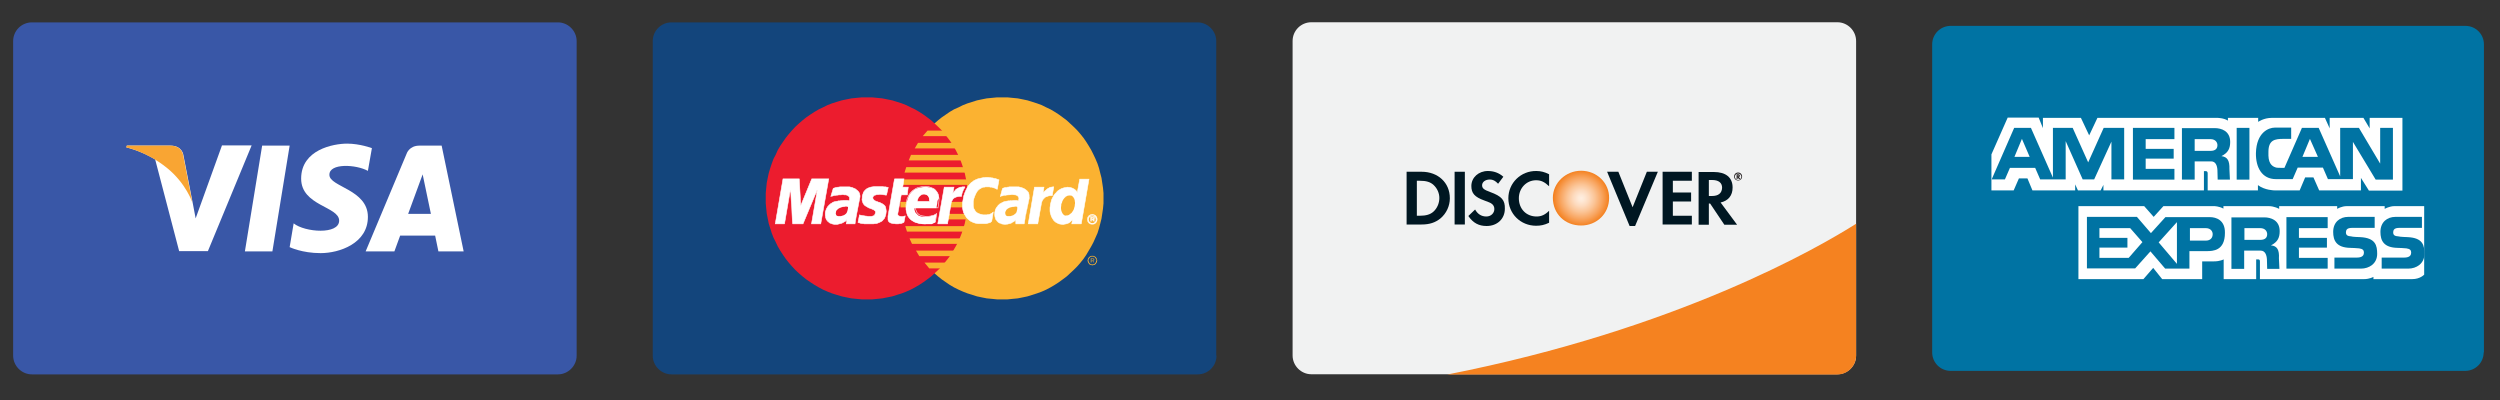 <?xml version="1.0" encoding="UTF-8"?>
<!-- Generator: Adobe Illustrator 18.1.1, SVG Export Plug-In . SVG Version: 6.00 Build 0)  -->
<svg width="1e3" height="160" enable-background="new 0 0 1400 980" version="1.1" viewBox="0 0 1e3 160" xml:space="preserve" xmlns="http://www.w3.org/2000/svg">


































<rect x="0" y="0" width="1e3" height="160" fill="#333333" stroke="none"/>


































<g transform="translate(-529.84 -104.55)">
	<path d="m760.5 246.8c0 4.1-3.4 7.5-7.5 7.5h-210.4c-4.1 0-7.5-3.4-7.5-7.5v-125.8c0-4.2 3.4-7.5 7.5-7.5h210.4c4.1 0 7.5 3.4 7.5 7.5z" fill="#3957a7"/>
	<g fill="#fff">
		<polygon points="627.8 205.1 634.7 162.8 645.7 162.8 638.8 205.1"/>
		<path d="m618.6 162.8-10.5 29.1-1.2-6.3-3.7-19s-0.4-3.8-5.2-3.8h-17.4l-0.2 0.7s5.3 1.1 11.5 4.8l9.6 36.7h11.5l17.5-42.3h-11.9z"/>
		<path d="m705.2 205.1h10.1l-8.8-42.3h-8.9c-4.1 0-5.1 3.2-5.1 3.2l-16.4 39.1h11.5l2.3-6.3h14zm-12.1-15 5.8-15.8 3.3 15.8z"/>
		<path d="m677 172.9 1.6-9.1s-4.8-1.8-9.9-1.8c-5.5 0-18.4 2.4-18.4 14 0 10.9 15.2 11.1 15.2 16.8s-13.7 4.7-18.2 1.1l-1.6 9.5s4.9 2.4 12.4 2.4 18.9-3.9 18.9-14.5c0-11-15.4-12-15.4-16.8-0.1-4.8 10.7-4.2 15.4-1.6z"/>
	</g>
	<path d="m606.8 185.6-3.7-19s-0.4-3.8-5.2-3.8h-17.4l-0.2 0.7s8.3 1.7 16.3 8.2c7.7 6.2 10.2 13.9 10.2 13.9z" fill="#f9a533"/>
</g>


<g transform="translate(-565.7 -104.55)">
	<path d="m1052.3 246.8c0 4.2-3.4 7.5-7.5 7.5h-210.5c-4.1 0-7.5-3.4-7.5-7.5v-125.8c0-4.2 3.4-7.5 7.5-7.5h210.4c4.1 0 7.5 3.4 7.5 7.5v125.8z" fill="#13457c"/>
	<g clip-rule="evenodd" fill-rule="evenodd">
		<polygon points="1006.9 188 1007.1 185.9 1007.1 183.8 1007.1 181.8 1006.9 179.7 1006.6 177.7 1006.3 175.7 1005.8 173.8 1005.3 171.8 1004.7 170 1003.9 168.1 1003.1 166.4 1002.2 164.6 1001.2 162.9 1000.2 161.3 999.1 159.7 997.9 158.2 996.6 156.7 995.2 155.3 993.8 154 992.4 152.7 990.8 151.5 989.3 150.4 987.6 149.3 985.9 148.3 984.2 147.5 982.4 146.6 980.5 145.9 978.6 145.3 976.7 144.7 974.8 144.3 972.8 143.9 970.7 143.7 968.7 143.5 966.6 143.5 964.5 143.5 962.5 143.7 960.4 143.9 958.4 144.3 956.5 144.7 954.6 145.3 952.7 145.9 950.9 146.6 949.1 147.5 947.3 148.3 945.6 149.3 944 150.4 942.4 151.5 940.9 152.7 939.4 154 938 155.3 936.7 156.7 935.4 158.2 934.2 159.7 933.1 161.3 932.1 162.9 931.1 164.6 930.2 166.4 929.4 168.1 928.7 170 928 171.8 927.5 173.8 927 175.7 926.7 177.7 926.4 179.7 926.3 181.8 926.2 183.8 926.3 185.9 926.4 188 926.7 190 927 192 927.5 194 928 195.9 928.7 197.8 929.4 199.6 930.2 201.4 931.1 203.1 932.1 204.8 933.1 206.5 934.2 208.1 935.4 209.6 936.7 211.1 938 212.5 939.4 213.8 940.9 215.1 942.4 216.3 944 217.4 945.6 218.5 947.3 219.5 949.1 220.4 950.9 221.2 952.7 221.9 954.6 222.5 956.5 223.1 958.4 223.5 960.4 223.9 962.5 224.1 964.5 224.3 966.6 224.3 968.7 224.3 970.7 224.1 972.8 223.9 974.8 223.5 976.7 223.1 978.6 222.5 980.5 221.9 982.4 221.2 984.2 220.4 985.9 219.5 987.6 218.5 989.3 217.4 990.8 216.3 992.4 215.1 993.8 213.8 995.2 212.5 996.6 211.1 997.9 209.6 999.1 208.1 1000.2 206.5 1001.2 204.8 1002.2 203.1 1003.1 201.4 1003.9 199.6 1004.7 197.8 1005.3 195.9 1005.8 194 1006.3 192 1006.6 190" fill="#fbb231"/>
		<polygon points="952.6 188 952.8 185.9 952.8 183.8 952.8 181.8 952.6 179.7 952.4 177.7 952 175.7 951.6 173.8 951 171.8 950.4 170 949.7 168.1 948.9 166.4 948 164.6 947 162.9 946 161.3 944.8 159.7 943.6 158.2 942.4 156.7 941 155.3 939.6 154 938.2 152.7 936.6 151.5 935.1 150.4 933.4 149.3 931.7 148.3 930 147.5 928.2 146.6 926.4 145.9 924.5 145.3 922.6 144.7 920.6 144.3 918.6 143.9 916.6 143.7 914.6 143.5 912.5 143.5 910.4 143.5 908.3 143.7 906.3 143.9 904.3 144.3 902.4 144.7 900.4 145.3 898.5 145.9 896.7 146.6 894.9 147.5 893.2 148.3 891.5 149.3 889.8 150.4 888.2 151.5 886.7 152.7 885.2 154 883.8 155.3 882.5 156.7 881.2 158.2 880 159.7 878.9 161.3 877.8 162.9 876.8 164.6 876 166.4 875.1 168.1 874.4 170 873.8 171.8 873.2 173.8 872.8 175.7 872.4 177.7 872.2 179.7 872 181.8 872 183.8 872 185.9 872.2 188 872.4 190 872.8 192 873.2 194 873.8 195.9 874.4 197.8 875.1 199.6 876 201.4 876.8 203.1 877.8 204.8 878.9 206.5 880 208.1 881.2 209.6 882.5 211.1 883.8 212.5 885.2 213.8 886.7 215.1 888.2 216.3 889.8 217.4 891.5 218.5 893.2 219.5 894.9 220.4 896.7 221.2 898.5 221.9 900.4 222.5 902.4 223.1 904.3 223.5 906.3 223.9 908.3 224.1 910.4 224.3 912.5 224.3 914.6 224.3 916.6 224.1 918.6 223.9 920.6 223.5 922.6 223.1 924.5 222.5 926.4 221.9 928.2 221.2 930 220.4 931.7 219.5 933.4 218.5 935.1 217.4 936.6 216.3 938.2 215.1 939.6 213.8 941 212.5 942.4 211.1 943.6 209.6 944.8 208.1 946 206.5 947 204.8 948 203.1 948.9 201.4 949.7 199.6 950.4 197.8 951 195.9 951.6 194 952 192 952.4 190" fill="#ec1c2e"/><g fill="#fbb231">
		<polygon points="956.3 156.8 936.7 156.8 934.8 159 956.3 159"/>
		<polygon points="956.3 161.7 932.9 161.7 931.6 163.9 956.3 163.9"/>
		<polygon points="956.3 166.5 930.1 166.5 929.2 168.7 956.3 168.7"/>
		<polygon points="956.3 171.4 928.2 171.4 927.5 173.6 956.3 173.6"/>
		<polygon points="956.4 195 927.8 195 928.5 197.2 956.4 197.2"/>
		<polygon points="956.4 199.9 929.5 199.9 930.5 202.1 956.4 202.1"/>
		<polygon points="956.4 204.8 932.1 204.8 933.4 207 956.4 207"/>
		<polygon points="956.4 209.6 935.5 209.6 937.4 211.9 956.4 211.9"/>
		<polygon points="956.3 176.3 927 176.3 926.6 178.5 956.3 178.5"/>
		<polygon points="956 190.1 945.1 190.1 944.7 192.3 956 192.3"/>
		<polygon points="956 185.3 946 185.3 945.6 187.5 956 187.5"/>
		<polygon points="928.8 187.5 925.9 187.5 925.8 185.3 928.8 185.3"/>
		</g><polygon points="914.9 184.1 915 184.3 915.2 184.4 915.4 184.7 915.8 184.9 916.2 185.1 916.6 185.2 917 185.4 917.5 185.5 917.9 185.7 918.3 185.9 918.7 186.1 919.1 186.4 919.5 186.7 919.8 187.1 920 187.7 920.1 188.3 920.2 189 920.1 189.9 920 190.5 919.8 191.1 919.6 191.6 919.4 192 919 192.4 918.7 192.8 918.3 193.1 917.9 193.3 917.5 193.5 917 193.7 916.5 193.9 916.1 194 915.6 194 915.1 194.1 914.7 194.1 914.3 194.1 913.7 194.1 913.1 194.1 912.7 194.1 912.2 194.1 911.8 194.1 911.4 194.1 911.1 194 910.8 194 910.5 194 910.2 193.9 910 193.9 909.8 193.8 909.5 193.7 909.3 193.7 909.1 193.6 908.9 193.5 909.5 190.5 909.6 190.5 909.7 190.6 909.9 190.6 910.2 190.7 910.4 190.7 910.7 190.8 911 190.8 911.3 190.9 911.6 190.9 912 191 912.4 191 912.8 191.1 913.1 191.1 913.5 191.1 913.9 191.1 914.3 191.1 914.7 191 915 190.9 915.3 190.8 915.5 190.6 915.6 190.4 915.7 190.2 915.8 189.9 915.9 189.7 915.9 189.3 915.8 189 915.5 188.7 915.2 188.5 914.8 188.3 914.3 188.1 913.8 187.9 913.2 187.7 912.7 187.4 912.2 187.1 911.7 186.8 911.3 186.4 910.9 185.8 910.7 185.2 910.5 184.5 910.6 183.6 910.6 183.1 910.7 182.6 910.9 182.1 911 181.7 911.2 181.3 911.5 180.9 911.8 180.6 912.1 180.3 912.5 180 912.9 179.8 913.4 179.6 914 179.4 914.6 179.3 915.3 179.2 916 179.2 916.8 179.2 917.3 179.2 917.8 179.2 918.2 179.2 918.6 179.2 918.9 179.2 919.2 179.3 919.5 179.3 919.8 179.3 920 179.3 920.2 179.4 920.4 179.4 920.5 179.4 920.7 179.5 920.8 179.5 920.9 179.5 921 179.5 920.3 182.6 920.1 182.6 919.9 182.6 919.8 182.5 919.6 182.5 919.4 182.5 919.2 182.5 919.1 182.4 918.9 182.4 918.7 182.4 918.5 182.4 918.2 182.3 918 182.3 917.7 182.3 917.4 182.3 917 182.4 916.6 182.4 916.3 182.4 916.1 182.5 915.8 182.6 915.6 182.6 915.4 182.7 915.3 182.8 915.1 183 915 183.1 914.9 183.3 914.9 183.4 914.8 183.6 914.8 183.7 914.9 183.9" fill="#fff"/>
		</g><polyline points="920.3 182.6 920.3 182.6 920.1 182.6 919.9 182.6 919.8 182.5 919.6 182.5 919.4 182.5 919.2 182.5 919.1 182.4 918.9 182.4 918.7 182.4 918.5 182.4 918.2 182.3 918 182.3 917.7 182.3 917.4 182.3 917 182.4 916.6 182.4 916.6 182.4 916.3 182.4 916.1 182.5 915.8 182.6 915.6 182.6 915.4 182.7 915.3 182.8 915.1 183 915 183.1 914.9 183.3 914.9 183.4 914.8 183.6 914.8 183.7 914.9 183.9 914.9 184.1 915 184.3 915.2 184.4 915.2 184.4 915.4 184.7 915.8 184.9 916.2 185.1 916.6 185.2 917 185.4 917.5 185.5 917.9 185.7 918.3 185.9 918.7 186.1 919.1 186.4 919.5 186.7 919.8 187.1 920 187.7 920.1 188.3 920.2 189 920.1 189.9 920.1 189.9 920 190.5 919.8 191.1 919.6 191.6 919.4 192 919 192.4 918.7 192.8 918.3 193.1 917.9 193.3 917.5 193.5 917 193.7 916.5 193.9 916.1 194 915.6 194 915.1 194.1 914.7 194.1 914.3 194.1 914.3 194.1 913.7 194.1 913.1 194.1 912.7 194.1 912.2 194.1 911.8 194.1 911.4 194.1 911.1 194 910.8 194 910.5 194 910.2 193.9 910 193.9 909.8 193.8 909.5 193.7 909.3 193.7 909.1 193.6 908.9 193.5 909.5 190.5 909.5 190.5 909.6 190.5 909.7 190.6 909.9 190.6 910.2 190.7 910.4 190.7 910.7 190.8 911 190.8 911.3 190.9 911.6 190.9 912 191 912.4 191 912.8 191.1 913.1 191.1 913.5 191.1 913.9 191.1 914.3 191.1 914.3 191.1 914.7 191 915 190.9 915.3 190.8 915.5 190.6 915.6 190.4 915.7 190.2 915.8 189.9 915.9 189.7 915.9 189.7 915.9 189.3 915.8 189 915.5 188.7 915.2 188.5 914.8 188.3 914.3 188.1 913.8 187.9 913.2 187.7 912.7 187.4 912.2 187.1 911.7 186.8 911.3 186.4 910.9 185.8 910.7 185.2 910.5 184.5 910.6 183.6 910.6 183.6 910.6 183.1 910.7 182.6 910.9 182.1 911 181.7 911.2 181.3 911.5 180.9 911.8 180.6 912.1 180.3 912.5 180 912.9 179.8 913.4 179.6 914 179.4 914.6 179.3 915.3 179.2 916 179.2 916.8 179.2 916.8 179.2 917.3 179.2 917.8 179.2 918.2 179.2 918.6 179.2 918.9 179.2 919.2 179.3 919.5 179.3 919.8 179.3 920 179.3 920.2 179.4 920.4 179.4 920.5 179.4 920.7 179.5 920.8 179.5 920.9 179.5 921 179.5 920.3 182.6" fill="none" stroke="#fff" stroke-miterlimit="2.613" stroke-width=".216"/>
		<polygon points="926.6 193.8 926.5 193.8 926.4 193.9 926.2 193.9 926.1 193.9 925.9 194 925.7 194 925.5 194 925.3 194 925.1 194.1 924 194.1 923.5 194 923 194 922.6 193.9 922.2 193.8 921.9 193.7 921.6 193.5 921.4 193.4 921.2 193.2 921.1 193 921 192.8 920.9 192.5 920.9 192.3 920.9 192 920.9 191.7 920.9 191.4 920.9 191 923.5 176.1 927.3 176.1 926.8 179.4 929 179.4 928.6 182.5 926.2 182.5 924.8 190.1 924.8 190.3 924.9 190.6 925 190.8 925.2 190.9 925.5 191 925.7 191.1 926 191.1 926.4 191.2 926.7 191.2 926.9 191.1 927.2 191.1 927.4 191 927.6 191 927.7 190.9 927.8 190.9 927.3 193.4 927.2 193.5 927.1 193.6 927 193.6 926.9 193.7 926.8 193.7 926.7 193.7" clip-rule="evenodd" fill="#fff" fill-rule="evenodd"/>
		<polyline points="923.5 176.1 927.3 176.1 926.8 179.4 929 179.4 928.6 182.5 926.2 182.5 924.8 190.1 924.8 190.1 924.8 190.3 924.9 190.6 925 190.8 925.2 190.9 925.5 191 925.7 191.1 926 191.1 926.4 191.2 926.4 191.2 926.7 191.2 926.9 191.1 927.2 191.1 927.4 191 927.6 191 927.7 190.9 927.8 190.9 927.8 190.9 927.3 193.4 927.3 193.4 927.2 193.5 927.1 193.6 927 193.6 926.9 193.7 926.8 193.7 926.7 193.7 926.6 193.8 926.5 193.8 926.4 193.9 926.2 193.9 926.1 193.9 925.9 194 925.7 194 925.5 194 925.3 194 925.1 194.1 924 194.1 924 194.1 923.5 194 923 194 922.6 193.9 922.2 193.8 921.9 193.7 921.6 193.5 921.4 193.4 921.2 193.2 921.1 193 921 192.8 920.9 192.5 920.9 192.3 920.9 192 920.9 191.7 920.9 191.4 920.9 191 923.5 176.1" fill="none" stroke="#fff" stroke-miterlimit="2.613" stroke-width=".216"/>
		<polyline points="932.1 187.7 932.1 187.7 932 187.9 932 188.2 932 188.4 932.1 188.7 932.2 188.9 932.3 189.2 932.4 189.4 932.6 189.7 932.8 189.9 933 190.1 933.2 190.3 933.5 190.5 933.7 190.6 934 190.7 934.3 190.8 934.5 190.9 934.5 190.9 934.9 190.9 935.2 191 935.6 191 935.9 191.1 936.3 191.1 936.7 191.1 937 191.1 937.4 191 937.7 191 938.1 190.9 938.5 190.8 938.9 190.7 939.3 190.6 939.6 190.4 940 190.2 940.4 189.9 939.9 193.3 939.9 193.3 939.7 193.4 939.4 193.5 939.2 193.6 939 193.7 938.8 193.7 938.6 193.8 938.4 193.9 938.1 193.9 937.9 194 937.6 194 937.3 194 937 194 936.7 194 936.3 194 935.9 194.1 935.4 194.1 935.4 194.1 934.8 194 934.1 194 933.4 193.9 932.7 193.7 932 193.5 931.4 193.3 930.8 192.9 930.2 192.5 929.7 192.1 929.2 191.5 928.8 190.9 928.5 190.1 928.3 189.3 928.1 188.4 928.1 187.4 928.1 186.3 928.1 186.3 928.2 185.9 928.3 185.4 928.4 184.8 928.5 184.2 928.7 183.7 929 183.1 929.3 182.5 929.7 181.9 930.1 181.4 930.7 180.8 931.3 180.4 931.9 180 932.7 179.6 933.6 179.4 934.6 179.2 935.7 179.2 935.7 179.2 936.2 179.2 936.8 179.2 937.4 179.3 937.9 179.5 938.5 179.7 939 179.9 939.5 180.2 939.9 180.6 940.3 181.1 940.7 181.6 941 182.3 941.1 183 941.3 183.8 941.3 184.7 941.2 185.8 941 186.9 940.9 187.7 931 187.7 931.6 185.1 937.6 185.1 937.6 185.1 937.6 184.7 937.6 184.4 937.5 184.1 937.5 183.8 937.4 183.6 937.3 183.3 937.2 183.1 937 182.9 936.9 182.8 936.7 182.6 936.5 182.5 936.3 182.4 936.1 182.3 935.8 182.3 935.6 182.2 935.4 182.2 935.4 182.2 935.1 182.2 934.9 182.2 934.6 182.3 934.4 182.4 934.2 182.5 934 182.6 933.7 182.8 933.6 182.9 933.4 183.1 933.2 183.3 933.1 183.5 933 183.8 932.8 184 932.7 184.3 932.7 184.6 932.6 184.9 932.1 187.7" fill="none" stroke="#fff" stroke-miterlimit="2.613" stroke-width=".216"/>
		<polygon points="955.6 183 955.3 183.8 955.1 184.6 955 185.1 955 185.6 955 186.1 955 186.6 955 187 955.1 187.5 955.2 187.9 955.4 188.3 955.6 188.6 955.8 189 956.1 189.3 956.4 189.6 956.8 189.8 957.2 190 957.7 190.2 958.2 190.3 958.4 190.4 958.6 190.4 958.8 190.5 959.1 190.5 959.4 190.5 959.7 190.5 960.1 190.5 960.4 190.5 960.8 190.4 961.1 190.4 961.5 190.3 961.8 190.2 962.1 190 962.5 189.8 962.7 189.6 963 189.4 962.4 193 962.3 193.1 962.2 193.2 962.1 193.3 962 193.3 961.9 193.5 961.7 193.6 961.4 193.7 961.2 193.7 960.9 193.8 960.5 193.9 960.1 194 959.6 194 959.1 194 958.5 194 957.8 194 957 194 956.4 193.9 955.8 193.8 955.2 193.6 954.5 193.3 953.9 193 953.4 192.6 952.8 192.1 952.3 191.6 951.9 190.9 951.5 190.3 951.1 189.5 950.9 188.7 950.7 187.7 950.7 186.8 950.7 185.7 950.9 184.6 951 184 951.1 183.5 951.2 182.9 951.4 182.4 951.5 182 951.7 181.5 951.9 181 952.1 180.6 952.3 180.2 952.5 179.8 952.7 179.4 952.9 179.1 953.2 178.7 953.5 178.4 953.7 178.1 954 177.8 954.3 177.5 954.7 177.3 955 177 955.3 176.8 955.7 176.6 956.1 176.4 956.4 176.3 956.8 176.1 957.3 176 957.7 175.9 958.1 175.8 958.6 175.7 959 175.6 959.5 175.6 960 175.5 960.5 175.5 961 175.5 961.4 175.6 961.8 175.6 962.2 175.7 962.6 175.7 963 175.8 963.3 175.9 963.7 176 964 176 964.2 176.1 964.5 176.2 964.7 176.3 964.9 176.4 965.1 176.4 965.2 176.5 965.3 176.5 964.6 180.3 964.4 180.2 964.2 180.1 964.1 180 963.8 179.9 963.6 179.8 963.4 179.7 963.2 179.7 962.9 179.6 962.7 179.5 962.4 179.4 962.1 179.4 961.8 179.4 961.5 179.3 961.2 179.3 960.9 179.3 960.5 179.3 960.2 179.3 959.8 179.3 959.5 179.4 959.1 179.4 958.7 179.5 958.3 179.7 958 179.9 957.6 180.1 957.2 180.4 956.8 180.8 956.5 181.2 956.2 181.7 955.9 182.3" clip-rule="evenodd" fill="#fff" fill-rule="evenodd"/>
		<polyline points="964.6 180.3 964.6 180.3 964.4 180.2 964.2 180.1 964.1 180 963.8 179.9 963.6 179.8 963.4 179.7 963.2 179.7 962.9 179.6 962.7 179.5 962.4 179.4 962.1 179.4 961.8 179.4 961.5 179.3 961.2 179.3 960.9 179.3 960.5 179.3 960.5 179.3 960.2 179.3 959.8 179.3 959.5 179.4 959.1 179.4 958.7 179.5 958.3 179.7 958 179.9 957.6 180.1 957.2 180.4 956.8 180.8 956.5 181.2 956.2 181.7 955.9 182.3 955.6 183 955.3 183.8 955.1 184.6 955.1 184.6 955 185.1 955 185.6 955 186.1 955 186.6 955 187 955.1 187.5 955.2 187.9 955.4 188.3 955.6 188.6 955.8 189 956.1 189.3 956.4 189.6 956.8 189.8 957.2 190 957.7 190.2 958.2 190.3 958.2 190.3 958.4 190.4 958.6 190.4 958.8 190.5 959.1 190.5 959.4 190.5 959.7 190.5 960.1 190.5 960.4 190.5 960.8 190.4 961.1 190.4 961.5 190.3 961.8 190.2 962.1 190 962.5 189.8 962.7 189.6 963 189.4 962.4 193 962.4 193 962.3 193.1 962.2 193.2 962.1 193.3 962 193.3 961.9 193.5 961.7 193.6 961.4 193.7 961.2 193.7 960.9 193.8 960.5 193.9 960.1 194 959.6 194 959.1 194 958.5 194 957.8 194 957 194 957 194 956.4 193.9 955.8 193.8 955.2 193.6 954.5 193.3 953.9 193 953.4 192.6 952.8 192.1 952.3 191.6 951.9 190.9 951.5 190.3 951.1 189.5 950.9 188.7 950.7 187.7 950.7 186.8 950.7 185.7 950.9 184.6 950.9 184.6 951 184 951.1 183.5 951.2 182.9 951.4 182.4 951.5 182 951.7 181.5 951.9 181 952.1 180.6 952.3 180.2 952.5 179.8 952.7 179.4 952.9 179.1 953.2 178.7 953.5 178.4 953.7 178.1 954 177.8 954.3 177.5 954.7 177.3 955 177 955.3 176.8 955.7 176.6 956.1 176.4 956.4 176.3 956.8 176.1 957.3 176 957.7 175.9 958.1 175.8 958.6 175.7 959 175.6 959.5 175.6 960 175.5 960.5 175.5 960.5 175.5 961 175.5 961.4 175.6 961.8 175.6 962.2 175.7 962.6 175.7 963 175.8 963.3 175.9 963.7 176 964 176 964.2 176.1 964.5 176.2 964.7 176.3 964.9 176.4 965.1 176.4 965.2 176.5 965.3 176.5 964.6 180.3" fill="none" stroke="#fff" stroke-miterlimit="2.613" stroke-width=".216"/>
		<polygon points="985.8 189.7 985.7 189 985.7 188.3 985.7 187.6 985.8 186.9 985.9 186.2 986.1 185.4 986.3 184.6 986.6 183.9 987 183.2 987.3 182.6 987.7 182.1 988.2 181.6 988.6 181.1 989.1 180.7 989.6 180.4 990.1 180.1 990.6 179.9 991.2 179.7 991.7 179.6 992.3 179.5 992.8 179.4 993.2 179.5 993.6 179.5 994 179.6 994.3 179.7 994.6 179.8 994.9 179.9 995.1 180.1 995.4 180.2 995.6 180.4 995.8 180.5 996 180.7 996.2 180.9 996.3 181.1 996.4 181.2 996.5 181.4 996.6 181.6 996.6 181.6 997.6 176.2 1001.3 176.2 998.2 194.1 994.4 194.1 994.7 192.5 994.7 192.4 994.5 192.7 994.2 192.9 994 193.1 993.8 193.3 993.5 193.5 993.3 193.7 993 193.8 992.8 193.9 992.5 194 992.2 194.1 992 194.1 991.7 194.2 991.4 194.2 991.2 194.3 990.9 194.3 990.6 194.3 989.9 194.2 989.3 194.1 988.7 193.8 988.1 193.5 987.6 193.1 987.2 192.7 986.8 192.1 986.5 191.6 986.2 191 986 190.3" clip-rule="evenodd" fill="#fff" fill-rule="evenodd"/>
		<polyline points="998.2 194.1 994.4 194.1 994.7 192.5 994.7 192.4 994.7 192.4 994.5 192.7 994.2 192.9 994 193.1 993.8 193.3 993.5 193.5 993.3 193.7 993 193.8 992.8 193.9 992.5 194 992.2 194.1 992 194.1 991.7 194.2 991.4 194.2 991.2 194.3 990.9 194.3 990.6 194.3 990.6 194.3 989.9 194.2 989.3 194.1 988.7 193.8 988.1 193.5 987.6 193.1 987.2 192.7 986.8 192.1 986.5 191.6 986.2 191 986 190.3 985.8 189.7 985.7 189 985.7 188.3 985.7 187.6 985.8 186.9 985.9 186.2 985.9 186.2 986.1 185.4 986.3 184.6 986.6 183.9 987 183.2 987.3 182.6 987.7 182.1 988.2 181.6 988.6 181.1 989.1 180.7 989.6 180.4 990.1 180.1 990.6 179.9 991.2 179.7 991.7 179.6 992.3 179.5 992.8 179.4 992.8 179.4 993.2 179.5 993.6 179.5 994 179.6 994.3 179.7 994.6 179.8 994.9 179.9 995.1 180.1 995.4 180.2 995.6 180.4 995.8 180.5 996 180.7 996.2 180.9 996.3 181.1 996.4 181.2 996.5 181.4 996.6 181.6 996.6 181.6 997.6 176.2 1001.3 176.2 998.2 194.1" fill="none" stroke="#fff" stroke-miterlimit="2.613" stroke-width=".216"/>
		<polygon points="994.2 182.8 993.9 182.8 993.7 182.7 993.3 182.8 992.9 182.8 992.6 182.9 992.3 183.1 992 183.2 991.8 183.5 991.5 183.7 991.3 184 991.1 184.2 990.9 184.6 990.7 184.9 990.6 185.2 990.5 185.6 990.3 186 990.2 186.4 990.2 186.8 990.1 187.4 990.1 188 990.2 188.7 990.4 189.3 990.7 189.9 991 190.3 991.5 190.7 992 190.8 992.4 190.7 992.7 190.7 993.1 190.6 993.4 190.4 993.7 190.2 993.9 190 994.2 189.8 994.4 189.6 994.6 189.3 994.8 189 995 188.7 995.2 188.3 995.3 188 995.4 187.6 995.5 187.3 995.6 186.9 995.6 186.5 995.7 186.1 995.7 185.8 995.7 185.4 995.6 185 995.6 184.7 995.5 184.4 995.4 184 995.2 183.8 995.1 183.5 994.9 183.3 994.7 183.1 994.5 182.9" clip-rule="evenodd" fill="#fbb231" fill-rule="evenodd"/>
		<polygon points="896.4 192.6 896.2 192.3 896.1 192 896 191.7 895.9 191.4 895.9 191.1 895.8 190.7 895.8 190.4 895.8 190.1 895.8 189.6 895.9 189.1 896.1 188.6 896.2 188.2 896.5 187.7 896.7 187.3 897 187 897.3 186.6 897.7 186.3 898 186 898.4 185.8 898.8 185.5 899.3 185.3 899.7 185.2 900.2 185.1 900.7 185 900.7 185 900.8 185 900.9 185 901 184.9 901.2 184.9 901.4 184.9 901.6 184.9 901.8 184.9 902 184.8 902.3 184.8 902.5 184.8 902.7 184.8 902.9 184.7 903.1 184.7 903.3 184.7 903.5 184.7 903.8 184.7 904.1 184.7 904.4 184.7 904.7 184.7 905 184.8 905.2 184.8 905.3 184.8 905.3 184.8 905.4 184.7 905.5 184.4 905.5 184.2 905.5 183.9 905.5 183.6 905.4 183.3 905.2 183.1 905 182.9 904.7 182.7 904.4 182.6 904.1 182.5 903.8 182.5 903.4 182.5 903 182.4 902.5 182.4 902.1 182.5 901.7 182.5 901.2 182.5 900.8 182.6 900.4 182.6 900 182.7 899.6 182.7 899.2 182.8 898.9 182.9 898.6 183 898.3 183 898.1 183.1 898 183.2 899 179.9 899.3 179.8 899.6 179.7 899.9 179.6 900.2 179.5 900.5 179.5 900.9 179.4 901.3 179.4 901.6 179.3 902 179.3 902.4 179.3 902.8 179.3 903.2 179.3 903.7 179.3 904.1 179.3 904.6 179.3 905.1 179.3 905.5 179.3 905.9 179.4 906.3 179.5 906.7 179.6 907.1 179.8 907.6 180 908 180.2 908.3 180.5 908.7 180.8 909 181.1 909.3 181.5 909.5 181.9 909.6 182.3 909.7 182.8 909.7 183.3 909.6 183.8 908.2 191 907.7 194.1 904.2 194.1 904.3 193.5 904.4 193 904.5 192.6 904.5 192.4 904.3 192.6 904.1 192.8 903.8 193.1 903.6 193.2 903.2 193.4 902.9 193.6 902.5 193.8 902.2 193.9 901.8 194 901.4 194.1 901 194.2 900.6 194.3 900.2 194.3 899.8 194.3 899.4 194.3 899 194.2 898.5 194.1 898.1 193.9 897.7 193.8 897.4 193.6 897.1 193.3 896.8 193.1 896.6 192.8" clip-rule="evenodd" fill="#fff" fill-rule="evenodd"/>
		<polyline points="908.2 191 907.7 194.1 904.2 194.1 904.2 194.1 904.3 193.5 904.4 193 904.5 192.6 904.5 192.4 904.5 192.4 904.3 192.6 904.1 192.8 903.8 193.1 903.6 193.2 903.2 193.4 902.9 193.6 902.5 193.8 902.2 193.9 901.8 194 901.4 194.1 901 194.2 900.6 194.3 900.2 194.3 899.8 194.3 899.4 194.3 899 194.2 899 194.2 898.5 194.1 898.1 193.9 897.7 193.8 897.4 193.6 897.1 193.3 896.8 193.1 896.6 192.8 896.4 192.6 896.2 192.3 896.1 192 896 191.7 895.9 191.4 895.9 191.1 895.8 190.7 895.8 190.4 895.8 190.1 895.8 190.1 895.8 189.6 895.9 189.1 896.1 188.6 896.2 188.2 896.5 187.7 896.7 187.3 897 187 897.3 186.6 897.7 186.3 898 186 898.4 185.8 898.8 185.5 899.3 185.3 899.7 185.2 900.2 185.1 900.7 185 900.7 185 900.7 185 900.8 185 900.9 185 901 184.9 901.2 184.9 901.4 184.9 901.6 184.9 901.8 184.9 902 184.8 902.3 184.8 902.5 184.8 902.7 184.8 902.9 184.7 903.1 184.7 903.3 184.7 903.5 184.7 903.5 184.7 903.8 184.7 904.1 184.7 904.4 184.7 904.7 184.7 905 184.8 905.2 184.8 905.3 184.8 905.3 184.8 905.3 184.8 905.4 184.7 905.5 184.4 905.5 184.2 905.5 183.9 905.5 183.9 905.5 183.6 905.4 183.3 905.2 183.1 905 182.9 904.7 182.7 904.4 182.6 904.1 182.5 903.8 182.5 903.8 182.5 903.4 182.5 903 182.4 902.5 182.4 902.1 182.5 901.7 182.5 901.2 182.5 900.8 182.6 900.4 182.6 900 182.7 899.6 182.7 899.2 182.8 898.9 182.9 898.6 183 898.3 183 898.1 183.1 898 183.2 899 179.9 899 179.9 899.3 179.8 899.6 179.7 899.9 179.6 900.2 179.5 900.5 179.5 900.9 179.4 901.3 179.4 901.6 179.3 902 179.3 902.4 179.3 902.8 179.3 903.2 179.3 903.7 179.3 904.1 179.3 904.6 179.3 905.1 179.3 905.1 179.3 905.5 179.3 905.9 179.4 906.3 179.5 906.7 179.6 907.1 179.8 907.6 180 908 180.2 908.3 180.5 908.7 180.8 909 181.1 909.3 181.5 909.5 181.9 909.6 182.3 909.7 182.8 909.7 183.3 909.6 183.8 908.2 191" fill="none" stroke="#fff" stroke-miterlimit="2.613" stroke-width=".216"/>
		<polygon points="900.2 189 900.1 189.2 900.1 189.4 900 189.9 900.1 190.3 900.2 190.6 900.4 190.8 900.6 190.9 900.9 191 901.1 191 901.3 191 901.7 191 902.1 191 902.4 190.9 902.7 190.8 903 190.7 903.3 190.6 903.5 190.5 903.7 190.3 903.9 190.2 904.1 190 904.2 189.9 904.3 189.7 904.4 189.6 904.5 189.4 904.5 189.3 904.6 189.1 904.7 188.7 904.8 188.3 904.9 187.8 904.9 187.5 904.9 187.4 904.9 187.3 904.8 187.3 904.7 187.3 904.5 187.2 904.3 187.2 904.1 187.2 903.9 187.2 903.7 187.2 903.5 187.3 903.2 187.3 903 187.3 902.8 187.3 902.6 187.4 902.5 187.4 902.3 187.5 902.2 187.5 902.1 187.5 902 187.6 901.8 187.7 901.6 187.7 901.5 187.8 901.3 187.9 901.1 188 900.9 188.2 900.7 188.3 900.6 188.5 900.4 188.6 900.3 188.8" clip-rule="evenodd" fill="#ec1c2e" fill-rule="evenodd"/>
		<polygon points="890.4 176.1 897.2 176.1 894 194.1 890.3 194.1 892.6 180.7 892.5 180.7 886.9 194.1 882.8 194.1 882.7 193.5 882.6 192 882.5 189.9 882.4 187.5 882.2 185 882.1 182.9 882 181.3 882 180.7 881.9 180.7 881.8 180.7 879.5 194.1 875.8 194.1 878.9 176.1 885.4 176.1 886 186.8" clip-rule="evenodd" fill="#fff" fill-rule="evenodd"/>
		<polyline points="879.5 194.1 875.8 194.1 878.9 176.1 885.4 176.1 886 186.8 890.4 176.1 897.2 176.1 894 194.1 890.3 194.1 892.6 180.7 892.5 180.7 886.9 194.1 882.8 194.1 882.8 194.1 882.7 193.5 882.6 192 882.5 189.9 882.4 187.5 882.2 185 882.1 182.9 882 181.3 882 180.7 882 180.7 881.9 180.7 881.9 180.7 881.8 180.7 881.8 180.7 879.5 194.1" fill="none" stroke="#fff" stroke-miterlimit="2.613" stroke-width=".216"/><g clip-rule="evenodd" fill-rule="evenodd"><g fill="#fff">
		<polygon points="964.2 192.6 964 192.3 963.9 192 963.8 191.7 963.7 191.4 963.6 191.1 963.6 190.7 963.6 190.4 963.6 190.1 963.6 189.6 963.7 189.1 963.8 188.6 964 188.2 964.2 187.7 964.5 187.3 964.7 187 965 186.6 965.4 186.3 965.8 186 966.2 185.8 966.6 185.5 967 185.3 967.5 185.2 967.9 185.1 968.4 185 968.4 185 968.5 185 968.6 185 968.7 184.9 968.9 184.9 969.1 184.9 969.3 184.9 969.5 184.9 969.7 184.8 970 184.8 970.2 184.8 970.4 184.8 970.7 184.7 970.8 184.7 971 184.7 971.2 184.7 971.5 184.7 971.8 184.7 972.2 184.7 972.5 184.7 972.7 184.8 972.9 184.8 973.1 184.8 973.1 184.8 973.1 184.7 973.2 184.4 973.2 184.2 973.2 183.9 973.2 183.6 973.1 183.3 972.9 183.1 972.7 182.9 972.5 182.7 972.2 182.6 971.9 182.5 971.5 182.5 971.2 182.5 970.8 182.4 970.3 182.4 969.9 182.5 969.4 182.5 969 182.5 968.6 182.6 968.1 182.6 967.7 182.7 967.3 182.7 967 182.8 966.7 182.9 966.4 183 966.1 183 965.9 183.1 965.8 183.2 966.7 179.9 967 179.8 967.3 179.7 967.7 179.6 968 179.5 968.3 179.5 968.7 179.4 969 179.4 969.4 179.3 969.8 179.3 970.2 179.3 970.6 179.3 971 179.3 971.4 179.3 971.8 179.3 972.3 179.3 972.8 179.3 973.2 179.3 973.6 179.4 974 179.5 974.4 179.6 974.8 179.8 975.3 180 975.7 180.2 976.1 180.5 976.4 180.8 976.7 181.1 977 181.5 977.2 181.9 977.3 182.3 977.4 182.8 977.4 183.3 977.4 183.8 975.9 191 975.4 194.1 972 194.1 972 193.5 972 193 972 192.6 972 192.5 971.8 192.7 971.6 192.9 971.4 193.1 971.1 193.3 970.8 193.4 970.5 193.6 970.2 193.8 969.8 193.9 969.5 194 969.1 194.1 968.7 194.2 968.3 194.3 967.9 194.3 967.5 194.3 967.2 194.3 966.8 194.2 966.3 194.1 965.9 193.9 965.5 193.8 965.1 193.6 964.8 193.3 964.6 193.1 964.4 192.8"/>
		<polygon points="975.9 191 975.3 194 975.4 194 975.4 194.2 975.4 194.1 975.5 194.1 975.4 194.2 975.5 194.1 976 191"/>
		<polygon points="975.4 194 972 194 972 194.1 971.9 194.1 971.9 194.2 972 194.2 971.9 194.1 972 194.2 975.4 194.2"/>
		<polygon points="972 194.1 972.1 193.5 972.1 193 972.1 192.6 972.1 192.5 972 192.4 972.1 192.5 972 192.4 971.9 192.6 971.9 193 971.9 193.5 971.9 194.1"/>
		<polygon points="968.3 194.2 967.9 194.2 967.5 194.2 967.2 194.2 966.8 194.1 966.8 194.1 966.8 194.3 967.2 194.3 967.5 194.4 967.9 194.4 968.3 194.3 968.7 194.3 969.1 194.2 969.5 194.1 969.9 194 970.2 193.9 970.5 193.7 970.9 193.5 971.2 193.3 971.4 193.1 971.7 193 971.9 192.7 972.1 192.5 972 192.4 971.8 192.6 971.6 192.8 971.3 193 971.1 193.2 970.8 193.4 970.5 193.5 970.1 193.7 969.8 193.8 969.4 193.9 969.1 194 968.7 194.1"/>
		<polygon points="963.8 191.4 963.7 191 963.7 190.7 963.7 190.4 963.7 190.1 963.7 190.1 963.5 190.1 963.5 190.4 963.5 190.7 963.6 191.1 963.6 191.4 963.7 191.7 963.8 192 963.9 192.3 964.1 192.6 964.3 192.9 964.5 193.1 964.8 193.4 965.1 193.6 965.4 193.8 965.8 194 966.3 194.2 966.8 194.3 966.8 194.1 966.3 194 965.9 193.9 965.5 193.7 965.2 193.5 964.9 193.3 964.6 193 964.4 192.8 964.2 192.5 964.1 192.2 964 191.9 963.8 191.7"/>
		<polygon points="966.6 185.6 967 185.4 967.5 185.3 967.9 185.2 968.4 185.1 968.4 185.1 968.4 184.9 967.9 185 967.4 185.1 967 185.3 966.6 185.5 966.1 185.7 965.7 185.9 965.4 186.2 965 186.6 964.7 186.9 964.4 187.3 964.1 187.7 963.9 188.1 963.7 188.6 963.6 189.1 963.5 189.6 963.5 190.1 963.7 190.1 963.7 189.6 963.8 189.1 963.9 188.7 964.1 188.2 964.3 187.8 964.5 187.4 964.8 187 965.1 186.7 965.5 186.4 965.8 186.1 966.2 185.8"/>
		<polygon points="970.4 184.8 970.7 184.8 970.8 184.8 971 184.8 971.2 184.8 971.2 184.8 971.2 184.6 971 184.6 970.8 184.6 970.7 184.7 970.4 184.7 970.2 184.7 970 184.7 969.7 184.7 969.5 184.8 969.3 184.8 969.1 184.8 968.9 184.8 968.7 184.9 968.6 184.9 968.5 184.9 968.4 184.9 968.4 185.1 968.5 185.1 968.6 185 968.7 185 968.9 185 969.1 185 969.3 185 969.5 184.9 969.7 184.9 970 184.9 970.2 184.9"/>
		<polygon points="971.5 184.6 971.2 184.6 971.2 184.8 971.5 184.8 971.8 184.8 972.2 184.8 972.5 184.8 972.7 184.8 972.9 184.9 973.1 184.9 973.2 184.8 973.1 184.9 973.2 184.9 973.2 184.8 973 184.8 973.1 184.7 972.9 184.7 972.7 184.7 972.5 184.6 972.2 184.6 971.8 184.6"/>
		<polygon points="973.3 184.2 973.3 183.9 973.2 183.9 973.1 184.2 973.1 184.4 973.1 184.7 973 184.8 973.2 184.8 973.2 184.7 973.3 184.5"/>
		<polygon points="973.3 183.9 973.3 183.6 973.2 183.3 973 183 972.8 182.8 972.5 182.6 972.2 182.5 971.9 182.4 971.5 182.4 971.5 182.5 971.5 182.6 971.9 182.6 972.1 182.7 972.4 182.8 972.6 182.9 972.8 183.1 973 183.4 973.1 183.6 973.2 183.9"/>
		<polygon points="966.6 182.8 966.3 182.9 966.1 183 965.9 183 965.7 183.1 965.9 183.2 965.7 183.2 965.8 183.3 966 183.2 966.1 183.1 966.4 183 966.7 183 967 182.9 967.4 182.8 967.8 182.8 968.1 182.7 968.6 182.6 969 182.6 969.4 182.6 969.9 182.5 970.3 182.5 970.8 182.5 971.2 182.5 971.5 182.5 971.5 182.4 971.2 182.4 970.8 182.3 970.3 182.3 969.9 182.4 969.4 182.4 969 182.4 968.6 182.5 968.1 182.5 967.7 182.6 967.3 182.7 967 182.7"/>
		<polygon points="965.9 183.2 966.8 179.9 966.8 180 966.7 179.8 966.7 179.9 966.6 179.9 966.7 179.8 966.6 179.9 965.7 183.2"/>
		<polygon points="971 179.4 971.4 179.4 971.8 179.4 972.3 179.4 972.8 179.4 972.8 179.4 972.8 179.2 972.3 179.2 971.8 179.2 971.4 179.2 971 179.2 970.6 179.2 970.2 179.2 969.8 179.2 969.4 179.2 969 179.3 968.7 179.3 968.3 179.4 968 179.4 967.6 179.5 967.3 179.6 967 179.7 966.7 179.8 966.8 180 967.1 179.9 967.4 179.8 967.7 179.7 968 179.6 968.3 179.5 968.7 179.5 969 179.4 969.4 179.4 969.8 179.4 970.2 179.4 970.6 179.4"/>
		<polygon points="977.1 181.9 977.3 182.3 977.4 182.8 977.4 183.3 977.3 183.8 977.3 183.8 977.5 183.8 977.5 183.3 977.5 182.8 977.4 182.3 977.3 181.8 977.1 181.4 976.8 181 976.5 180.7 976.1 180.4 975.7 180.1 975.3 179.9 974.9 179.7 974.4 179.5 974 179.4 973.6 179.3 973.2 179.2 972.8 179.2 972.8 179.4 973.2 179.4 973.5 179.5 974 179.6 974.4 179.7 974.8 179.9 975.2 180.1 975.6 180.3 976 180.5 976.3 180.8 976.6 181.1 976.9 181.5"/>
		<polygon points="976 191 977.5 183.8 977.3 183.8 975.9 191"/>
		</g><polygon points="968 189 967.9 189.2 967.8 189.4 967.8 189.9 967.9 190.3 968 190.6 968.2 190.8 968.4 190.9 968.6 191 968.8 191 969.1 191 969.5 191 969.9 191 970.2 190.9 970.5 190.8 970.8 190.7 971.1 190.6 971.3 190.4 971.5 190.3 971.7 190.1 971.9 190 972 189.8 972.2 189.6 972.3 189.4 972.3 189.3 972.4 189.1 972.4 189 972.5 188.6 972.6 188.2 972.6 187.8 972.6 187.5 972.6 187.4 972.6 187.3 972.5 187.3 972.3 187.2 972.2 187.2 972 187.2 971.8 187.2 971.6 187.2 971.4 187.3 971.1 187.3 970.9 187.3 970.7 187.3 970.5 187.4 970.3 187.4 970.2 187.4 970 187.5 969.9 187.5 969.8 187.5 969.7 187.6 969.5 187.6 969.4 187.7 969.2 187.8 969 187.9 968.8 188 968.7 188.1 968.5 188.3 968.3 188.4 968.2 188.6 968.1 188.8" fill="#fbb231"/><g fill="#fff">
		<polygon points="1001.4 191.4 1001.2 191.6 1001.2 191.9 1001.1 192.2 1000.7 192.2 1000.8 191.9 1000.9 191.5 1001.1 191.2 1001.3 190.9 1001.6 190.7 1001.9 190.5 1002.3 190.4 1002.6 190.3 1003 190.4 1003.4 190.5 1003.7 190.7 1004 190.9 1004.2 191.2 1004.4 191.5 1004.5 191.9 1004.6 192.2 1004.2 192.2 1004.1 191.9 1004.1 191.6 1003.9 191.4 1003.7 191.1 1003.5 190.9 1003.3 190.8 1003 190.7 1002.6 190.7 1002.3 190.7 1002 190.8 1001.8 190.9 1001.6 191.1"/>
		<polygon points="1002.8 191.7 1002.7 191.7 1002.3 191.7 1002.3 192.2 1002 192.2 1002 191.4 1002.7 191.4 1002.9 191.4 1003 191.4 1003.1 191.5 1003.2 191.5 1003.3 191.6 1003.4 191.7 1003.4 191.8 1003.4 191.9 1003.4 192 1003.4 192.1 1003.3 192.2 1002.7 192.2 1002.8 192.2 1002.9 192.2 1003 192.1 1003.1 192.1 1003.1 192 1003.1 191.9 1003.1 191.8 1003.1 191.7 1003 191.7 1002.9 191.7"/>
		<polygon points="1002 193.7 1001.8 193.6 1001.6 193.4 1001.4 193.2 1001.2 192.9 1001.2 192.6 1001.1 192.3 1001.1 192.2 1000.7 192.2 1000.7 192.3 1000.8 192.7 1000.9 193 1001.1 193.4 1001.3 193.6 1001.6 193.9 1001.9 194 1002.3 194.2 1002.6 194.2 1003 194.2 1003.4 194 1003.7 193.9 1004 193.6 1004.2 193.4 1004.4 193 1004.5 192.7 1004.6 192.3 1004.6 192.2 1004.2 192.2 1004.2 192.3 1004.1 192.6 1004.1 192.9 1003.9 193.2 1003.7 193.4 1003.5 193.6 1003.3 193.7 1003 193.8 1002.6 193.9 1002.3 193.8"/>
		<polygon points="1002.6 192.2 1002.3 192.2 1002 192.2 1002 193 1002.3 193 1002.3 192.3 1002.6 192.3 1003.1 193 1003.3 193 1002.9 192.3 1003 192.3 1003.1 192.3 1003.2 192.3 1003.3 192.2 1002.7 192.2"/>
		</g></g><path d="m1000.7 192.3v-0.4l0.1-0.4 0.4-0.6 0.6-0.4 0.4-0.1h0.8l0.4 0.1 0.6 0.4 0.4 0.6 0.1 0.4v0.8l-0.1 0.4-0.4 0.6-0.6 0.4-0.4 0.1h-0.8l-0.4-0.1-0.6-0.4-0.4-0.6-0.1-0.4v-0.4m1.6 0.7h-0.3v-1.7h1.3l0.3 0.3v0.5l-0.2 0.2h-0.3l0.4 0.7h-0.3l-0.4-0.7h-0.3v0.7m0.1-0.8h0.5v-0.4h-0.8v0.5h0.3m0 1.6h0.3l0.6-0.2 0.4-0.4 0.2-0.6v-0.6l-0.2-0.6-0.4-0.4-0.6-0.2h-0.6l-0.6 0.2-0.4 0.4-0.2 0.6v0.6l0.2 0.6 0.4 0.4 0.6 0.2h0.3" fill="none" stroke="#fff" stroke-miterlimit="2.613" stroke-width=".216"/>
		<polygon points="985.2 179.8 984.9 179.9 984.7 180.1 984.4 180.3 984.2 180.5 984 180.7 983.7 180.9 983.5 181.1 983.3 181.4 983.1 181.6 982.9 181.9 983.3 179.4 979.5 179.4 977 194.1 977 194.1 980.8 194.1 982.2 186.3 982.2 186 982.3 185.7 982.4 185.4 982.5 185.1 982.6 184.8 982.8 184.5 983 184.2 983.2 184 983.5 183.7 983.7 183.5 984 183.3 984.4 183.2 984.8 183 985.2 182.9 985.7 182.8 986.2 182.8 986.4 182.8 986.5 182.8 986.6 182.8 987.2 179.3 986.8 179.3 986.4 179.4 986.1 179.4 985.8 179.5 985.5 179.6" clip-rule="evenodd" fill="#fff" fill-rule="evenodd"/>
		<polyline points="977 194.1 980.8 194.1 980.8 194.1 982.2 186.3 982.2 186.3 982.2 186 982.3 185.7 982.4 185.4 982.5 185.1 982.6 184.8 982.8 184.5 983 184.2 983.2 184 983.5 183.7 983.7 183.5 984 183.3 984.4 183.2 984.8 183 985.2 182.9 985.7 182.8 986.2 182.8 986.2 182.8 986.4 182.8 986.5 182.8 986.6 182.8 986.6 182.8 987.2 179.3 987.2 179.3 986.8 179.3 986.4 179.4 986.1 179.4 985.8 179.5 985.5 179.6 985.2 179.8 984.9 179.9 984.7 180.1 984.4 180.3 984.2 180.5 984 180.7 983.7 180.9 983.5 181.1 983.3 181.4 983.1 181.6 982.9 181.9 983.3 179.4 979.5 179.4 977 194.1 977 194.1" fill="none" stroke="#fff" stroke-miterlimit="2.613" stroke-width=".216"/>
		<polygon points="950.4 182.7 950.4 182.4 950.5 182 950.6 181.6 950.7 181.3 950.9 180.9 951 180.6 951.1 180.4 951.2 180.1 951.4 179.9 951.5 179.7 951.6 179.5 951.7 179.4 951.7 179.4 951.7 179.4 951.6 179.4 951.6 179.3 951.5 179.3 951.4 179.3 951.3 179.3 951.2 179.3 951.1 179.3 950.6 179.3 950.3 179.4 949.9 179.4 949.6 179.5 949.3 179.6 949 179.8 948.7 179.9 948.5 180.1 948.2 180.2 948 180.4 947.8 180.7 947.6 180.9 947.4 181.1 947.2 181.4 947 181.6 946.8 181.9 947.3 179.4 943.4 179.4 940.8 194.1 940.8 194.1 944.7 194.1 946.1 186.3 946.1 186 946.2 185.7 946.2 185.4 946.3 185.2 946.5 184.9 946.6 184.6 946.8 184.4 946.9 184.1 947.2 183.9 947.4 183.7 947.7 183.6 948 183.4 948.4 183.3 948.8 183.2 949.3 183.1 949.8 183.1 949.9 183.1 950 183.1 950.1 183.1 950.2 183.1 950.3 183.1 950.3 182.9" clip-rule="evenodd" fill="#fff" fill-rule="evenodd"/>
		<polyline points="940.8 194.1 944.7 194.1 944.7 194.1 946.1 186.3 946.1 186.3 946.1 186 946.2 185.7 946.2 185.4 946.3 185.2 946.5 184.9 946.6 184.6 946.8 184.4 946.9 184.1 947.2 183.9 947.4 183.7 947.7 183.6 948 183.4 948.4 183.3 948.8 183.2 949.3 183.1 949.8 183.1 949.8 183.1 949.9 183.1 949.9 183.1 950 183.1 950.1 183.1 950.1 183.1 950.2 183.1 950.2 183.1 950.2 183.1 950.2 183.1 950.3 183.1 950.3 182.9 950.4 182.7 950.4 182.4 950.5 182 950.6 181.6 950.7 181.3 950.9 180.9 950.9 180.9 951 180.6 951.1 180.4 951.2 180.1 951.4 179.9 951.5 179.7 951.6 179.5 951.7 179.4 951.7 179.4 951.7 179.4 951.7 179.4 951.6 179.4 951.6 179.3 951.5 179.3 951.4 179.3 951.3 179.3 951.2 179.3 951.1 179.3 951.1 179.3 950.6 179.3 950.3 179.4 949.9 179.4 949.6 179.5 949.3 179.6 949 179.8 948.7 179.9 948.5 180.1 948.2 180.2 948 180.4 947.8 180.7 947.6 180.9 947.4 181.1 947.2 181.4 947 181.6 946.8 181.9 947.3 179.4 943.4 179.4 940.8 194.1 940.8 194.1" fill="none" stroke="#fff" stroke-miterlimit="2.613" stroke-width=".216"/><g clip-rule="evenodd" fill-rule="evenodd"><g fill="#fbb231">
		<polygon points="1001.2 208.1 1001.2 208.4 1000.8 208.4 1000.9 208 1001.1 207.7 1001.3 207.4 1001.6 207.2 1001.9 207 1002.3 206.9 1002.6 206.9 1003 206.9 1003.4 207 1003.7 207.2 1004 207.4 1004.2 207.7 1004.4 208 1004.5 208.4 1004.1 208.4 1004.1 208.1 1003.9 207.9 1003.7 207.6 1003.5 207.4 1003.3 207.3 1003 207.2 1002.6 207.2 1002.3 207.2 1002 207.3 1001.8 207.4 1001.6 207.6 1001.4 207.9"/>
		<polygon points="1003.3 208.1 1003.4 208.2 1003.4 208.3 1003.4 208.4 1003.1 208.4 1003.1 208.3 1003.1 208.2 1003 208.2 1002.9 208.2 1002.9 208.1 1002.8 208.1 1002.7 208.1 1002.3 208.1 1002.3 208.4 1002 208.4 1002 207.9 1002.7 207.9 1002.9 207.9 1003 208 1003.1 208 1003.2 208"/>
		<polygon points="1000.8 208.4 1001.2 208.4 1001.1 208.7 1000.7 208.7"/>
		<polygon points="1003.4 208.4 1003.4 208.5 1003.4 208.6 1003.3 208.7 1002 208.7 1002 208.4 1002.3 208.4 1002.3 208.7 1002.6 208.7 1002.8 208.7 1002.9 208.6 1003 208.6 1003.1 208.6 1003.1 208.5 1003.1 208.4"/>
		<polygon points="1004.1 208.4 1004.5 208.4 1004.6 208.7 1004.2 208.7"/>
		<polygon points="1002 210.2 1001.8 210.1 1001.6 209.9 1001.4 209.6 1001.2 209.4 1001.2 209.1 1001.1 208.8 1001.1 208.7 1000.7 208.7 1000.7 208.8 1000.8 209.1 1000.9 209.5 1001.1 209.8 1001.3 210.1 1001.6 210.4 1001.9 210.5 1002.3 210.6 1002.6 210.7 1003 210.6 1003.4 210.5 1003.7 210.4 1004 210.1 1004.2 209.8 1004.4 209.5 1004.5 209.1 1004.6 208.8 1004.6 208.7 1004.2 208.7 1004.2 208.8 1004.1 209.1 1004.1 209.4 1003.9 209.6 1003.7 209.9 1003.5 210.1 1003.3 210.2 1003 210.3 1002.6 210.3 1002.3 210.3"/>
		<polygon points="1003.1 209.5 1003.3 209.5 1002.9 208.8 1003 208.8 1003.1 208.8 1003.2 208.8 1003.3 208.7 1002 208.7 1002 209.5 1002.3 209.5 1002.3 208.8 1002.6 208.8"/>
		</g><path d="m941.3 183.8-0.1-0.8-0.2-0.7-0.3-0.6-0.3-0.5-0.4-0.5-0.4-0.4-0.5-0.3-1-0.4-1.8-0.3h-0.5l-1.1 0.1-1 0.2-0.9 0.2-0.8 0.3-0.7 0.4-0.6 0.5-0.5 0.5-0.4 0.5-0.4 0.6-0.3 0.6-0.6 1.8-0.2 1-0.1 0.4-0.1 1.1v1l0.2 0.9 0.2 0.8 0.3 0.7 0.4 0.6 0.5 0.6 0.5 0.5 0.6 0.4 1.2 0.6 1.4 0.4 1.4 0.2h3.6l1.4-0.7 0.5-3.4-1.2 0.6-2 0.5h-2.7l-0.4-0.1-0.9-0.3-1.2-1.2-0.1-0.3-0.1-0.2-0.2-0.6v-0.7h8.8l0.1-0.8 0.2-1.1 0.1-1zm-3.7 1.3h-5v-0.2l0.3-0.9 0.3-0.6 0.8-0.8 0.8-0.4h0.9l1 0.5 0.2 0.2 0.3 0.6 0.2 0.6v0.6z" fill="#fff"/>
	</g>
</g>

<g transform="translate(235.37 -581.25)">
	<path d="m758.1 722.2c0 4.1-3.3 7.4-7.4 7.4h-205.8c-4.1 0-7.4-3.3-7.4-7.4v-123.2c0-4.1 3.3-7.4 7.4-7.4h205.9c4.1 0 7.4 3.3 7.4 7.4v123.2z" fill="#0073a3"/>
	
		<path d="m606 657.4v-2.2l-1.1 2.2h-9.1l-1.1-2.4v2.4h-17.1l-2-4.8h-3.4l-2.1 4.8h-8.9v-14.4l6.5-14.7h12.4l1.7 4.2v-4.1h15.2l3.3 7 3.3-7h48s2.5 0 4.2 1.1v-1.1h12.1v1.6s2.2-1.6 5.4-1.6h21.3l1.9 4.2v-4.2h13.5l2.5 4.2v-4.2h13.1v29.1h-13.4l-3.2-5.1v5h-16.7l-2.3-5.2h-3.3l-2.2 5.2h-10.1s-3.8 0-6.6-2.1v2.1h-20.1v-6.8c0-1-0.8-0.9-0.8-0.9h-0.7v7.7z" fill="#fff"/>
		<path d="m595.9 663.7h26.4l3.8 4.3 3.9-4.3h20.3s1.9 0 3.7 1v-1h18.1c2.3 0 4.2 1.1 4.2 1.1v-1.1h23.2v1.1s1.7-1.1 3.9-1.1h15.1v1.1s1.9-1.1 3.9-1.1h11.9v27.4s-1.6 1.8-4.8 1.8h-15.5v-0.9s-1.5 0.9-3.8 0.9h-41.6v-7.1c0-0.7-0.3-0.8-0.9-0.8h-0.6v7.9h-13v-7.9s-1.4 0.8-3.9 0.8h-4.7v7.1h-16l-3.6-4.5-3.9 4.5h-26v-29.2z" fill="#fff"/><g fill="#0073a3">
		<polygon points="695.4 676.4 695.4 680.3 684.2 680.3 684.2 684.4 695.7 684.4 695.7 688.7 679.2 688.7 679.2 668.1 695.7 668.1 695.7 672.5 684.2 672.5 684.2 676.4"/>
		<path d="m727.7 676.1c6.2 0.3 6.7 3.4 6.7 6.7 0 3.9-3.2 5.9-6.5 5.9h-10.6v-4.4h8.3c1.4 0 3.5 0 3.5-2 0-0.9-0.4-1.5-1.9-1.7-0.7-0.1-3.1-0.2-3.5-0.2-5.6-0.1-6.9-2.9-6.9-6.4 0-3.9 2.7-6 6-6h10.6v4.4h-7.8c-1.8 0-3.7-0.2-3.7 1.8 0 1.3 0.9 1.5 2.1 1.6 0.6 0.2 3.4 0.3 3.7 0.3z"/>
		<path d="m708.7 676.1c6.2 0.3 6.8 3.4 6.8 6.7 0 3.9-3.2 5.9-6.5 5.9h-10.6v-4.4h8.3c1.4 0 3.5 0 3.5-2 0-0.9-0.4-1.5-1.9-1.7-0.7-0.1-3.1-0.2-3.5-0.2-5.6-0.1-6.9-2.9-6.9-6.4 0-3.9 2.7-6 6-6h10.6v4.4h-7.8c-1.8 0-3.7-0.2-3.7 1.8 0 1.3 0.9 1.5 2.1 1.6 0.4 0.2 3.2 0.3 3.6 0.3z"/>
		<path d="m648.6 668.1h-17.8l-5.8 6.4-5.6-6.5h-20v20.6h19.3l6.1-6.8 5.9 6.9h9.7v-7h6.8c2.6 0 7.4-0.1 7.4-7.3 0.1-5.1-3.5-6.3-6-6.3zm-32.5 16.3h-11.7v-4.1h11.2v-3.9h-11.2v-3.9h12.3l4.9 5.6zm19.3 2.4-7.3-8.6 7.3-8.1zm11.5-9.3h-6.3v-5h6.3c2.1 0 2.8 1.4 2.8 2.4 0 1.4-0.8 2.6-2.8 2.6z"/>
		<path d="m673 679.4c2.8-1.4 3.5-3.2 3.5-5.7 0-4.4-3.6-5.5-6.1-5.5h-13.2v20.6h5.1v-7.3h6.6c1.8 0 2.4 1.8 2.5 3.5l0.1 3.8h4.9l-0.2-4.2c0.2-3.4-0.7-5-3.2-5.2zm-4.3-2.2h-6.3v-4.7h6.3c2.1 0 2.8 1.4 2.8 2.4 0 1.4-0.8 2.3-2.8 2.3z"/>
		<rect x="659.3" y="632.4" width="5.1" height="20.7"/>
		<polygon points="634.1 640.8 634.1 644.7 622.9 644.7 622.9 648.8 634.4 648.8 634.4 653.1 617.8 653.1 617.8 632.4 634.4 632.4 634.4 636.9 622.9 636.9 622.9 640.8"/>
		<path d="m653.2 643.7c2.8-1.4 3.5-3.2 3.5-5.7 0-4.4-3.6-5.5-6.1-5.5h-13.2v20.6h5.1v-7.3h6.6c1.8 0 2.4 1.7 2.5 3.5l0.1 3.8h4.9l-0.2-4.2c0.1-3.4-0.8-4.9-3.2-5.2zm-4.4-2.1h-6.3v-4.7h6.3c2.1 0 2.8 1.4 2.8 2.4 0 1.3-0.7 2.3-2.8 2.3z"/>
		<path d="m606.1 632.4-6.2 13.8-6.2-13.8h-7.9v19.9l-8.8-19.9h-6.7l-9 20.6h5.3l2-4.6h10.1l2 4.6h10.2v-15.3l6.8 15.3h4.6l6.9-15.1v15.1h5.1v-20.6zm-35.7 11.6 3-7.2 3.1 7.2z"/>
		<path d="m716.7 632.4v14.3l-8.5-14.3h-7.5v19.4l-8.6-19.4h-6.7l-7 16s-3 0-3.2-0.1c-1.2-0.3-3.1-1.1-3.2-4.8v-1.5c0-4.8 2.6-5.2 6-5.2h3.1v-4.5h-6.6c-2.3 0-7.3 1.8-7.5 10.2-0.1 5.7 2.4 10.4 8 10.4h6.7l2-4.6h10.1l2 4.6h10v-14.9l9.1 15.1h6.9v-20.7zm-31.1 11.6 3-7.2 3.2 7.2z"/>
	</g>
</g>
<g transform="translate(-602.66 -346.1)">
	<path d="m1345.1 488.3c0 4.1-3.4 7.5-7.5 7.5h-210.4c-4.1 0-7.5-3.4-7.5-7.5v-125.8c0-4.2 3.4-7.5 7.5-7.5h210.4c4.1 0 7.5 3.4 7.5 7.5z" fill="#f1f2f2"/>
	<path d="m1181.6 495.9h156c4.1 0 7.5-3.4 7.5-7.5v-52.8c-15 9.5-71.4 42.2-163.5 60.3z" fill="#f58220"/>
	
		
			<radialGradient id="SVGID_1_" cx="1228.7" cy="-60.66" r="11.109" gradientTransform="translate(6.416 486.08)" gradientUnits="userSpaceOnUse">
			<stop stop-color="#FFEEE0" offset=".006"/>
			<stop stop-color="#FEE9D7" offset=".11"/>
			<stop stop-color="#FDDBBF" offset=".279"/>
			<stop stop-color="#FBC597" offset=".493"/>
			<stop stop-color="#F8A560" offset=".744"/>
			<stop stop-color="#F48120" offset="1"/>
		</radialGradient>
		<path d="m1235.1 414.4c-6.2 0-11.3 4.9-11.3 10.8 0 6.4 4.8 11.1 11.3 11.1 6.3 0 11.2-4.8 11.2-11 0.1-6-4.9-10.9-11.2-10.9z" fill="url(#SVGID_1_)"/><g fill="#001722">
		<path d="m1171.3 414.8h-6v21.1h6c3.2 0 5.5-0.8 7.5-2.4 2.4-2 3.8-5 3.8-8.1 0-6.2-4.7-10.6-11.3-10.6zm4.8 15.9c-1.3 1.2-3 1.7-5.6 1.7h-1.1v-14h1.1c2.7 0 4.3 0.5 5.6 1.7 1.4 1.3 2.3 3.2 2.3 5.2 0 2.1-0.9 4.1-2.3 5.4z"/>
		<rect x="1184.5" y="414.8" width="4.1" height="21.1"/>
		<path d="m1198.7 422.9c-2.5-0.9-3.2-1.5-3.2-2.7 0-1.3 1.3-2.3 3.1-2.3 1.2 0 2.2 0.5 3.3 1.7l2.1-2.8c-1.8-1.6-3.9-2.3-6.2-2.3-3.7 0-6.6 2.6-6.6 6 0 2.9 1.3 4.4 5.2 5.8 1.6 0.6 2.4 0.9 2.8 1.2 0.8 0.5 1.2 1.3 1.2 2.2 0 1.7-1.4 3-3.2 3-2 0-3.5-1-4.5-2.8l-2.7 2.6c1.9 2.8 4.2 4 7.3 4 4.3 0 7.3-2.9 7.3-6.9 0.1-3.4-1.2-5-5.9-6.7z"/>
		<path d="m1206 425.4c0 6.2 4.9 11 11.1 11 1.8 0 3.3-0.3 5.2-1.2v-4.8c-1.6 1.6-3.1 2.3-5 2.3-4.1 0-7.1-3-7.1-7.3 0-4 3-7.2 6.9-7.2 2 0 3.4 0.7 5.2 2.4v-4.8c-1.8-0.9-3.3-1.3-5.1-1.3-6.2-0.1-11.2 4.8-11.2 10.9z"/>
		<polygon points="1245.5 414.8 1254.5 436.5 1256.7 436.5 1265.8 414.8 1261.4 414.8 1255.7 429 1250 414.8"/>
		<polygon points="1279.1 423.1 1271.8 423.1 1271.8 418.4 1279.4 418.4 1279.4 414.8 1267.7 414.8 1267.7 435.9 1279.4 435.9 1279.4 432.4 1271.8 432.4 1271.8 426.7 1279.1 426.7"/>
		<path d="m1295.7 421.1c0-4-2.7-6.2-7.5-6.2h-6.1v21.1h4.1v-8.5h0.5l5.7 8.5h5.1l-6.6-8.9c3.1-0.7 4.8-2.8 4.8-6zm-8.3 3.4h-1.2v-6.4h1.3c2.6 0 4 1.1 4 3.1-0.1 2.2-1.5 3.3-4.1 3.3z"/>
		</g><path d="m1298.6 416.4c0-0.4-0.2-0.6-0.7-0.6h-0.6v1.9h0.4v-0.7l0.5 0.7h0.6l-0.6-0.8c0.2 0 0.4-0.2 0.4-0.5zm-0.8 0.3-0.1-0.5h0.1c0.2 0 0.3 0.1 0.3 0.2 0 0.2-0.1 0.3-0.3 0.3z" fill="#231f20"/>
		<path d="m1297.9 415.1c-0.9 0-1.6 0.7-1.6 1.6s0.7 1.6 1.6 1.6 1.6-0.7 1.6-1.6-0.7-1.6-1.6-1.6zm0 3c-0.7 0-1.3-0.6-1.3-1.3s0.6-1.3 1.3-1.3 1.3 0.6 1.3 1.3-0.6 1.3-1.3 1.3z" fill="#231f20"/>
	
</g>



</svg>
